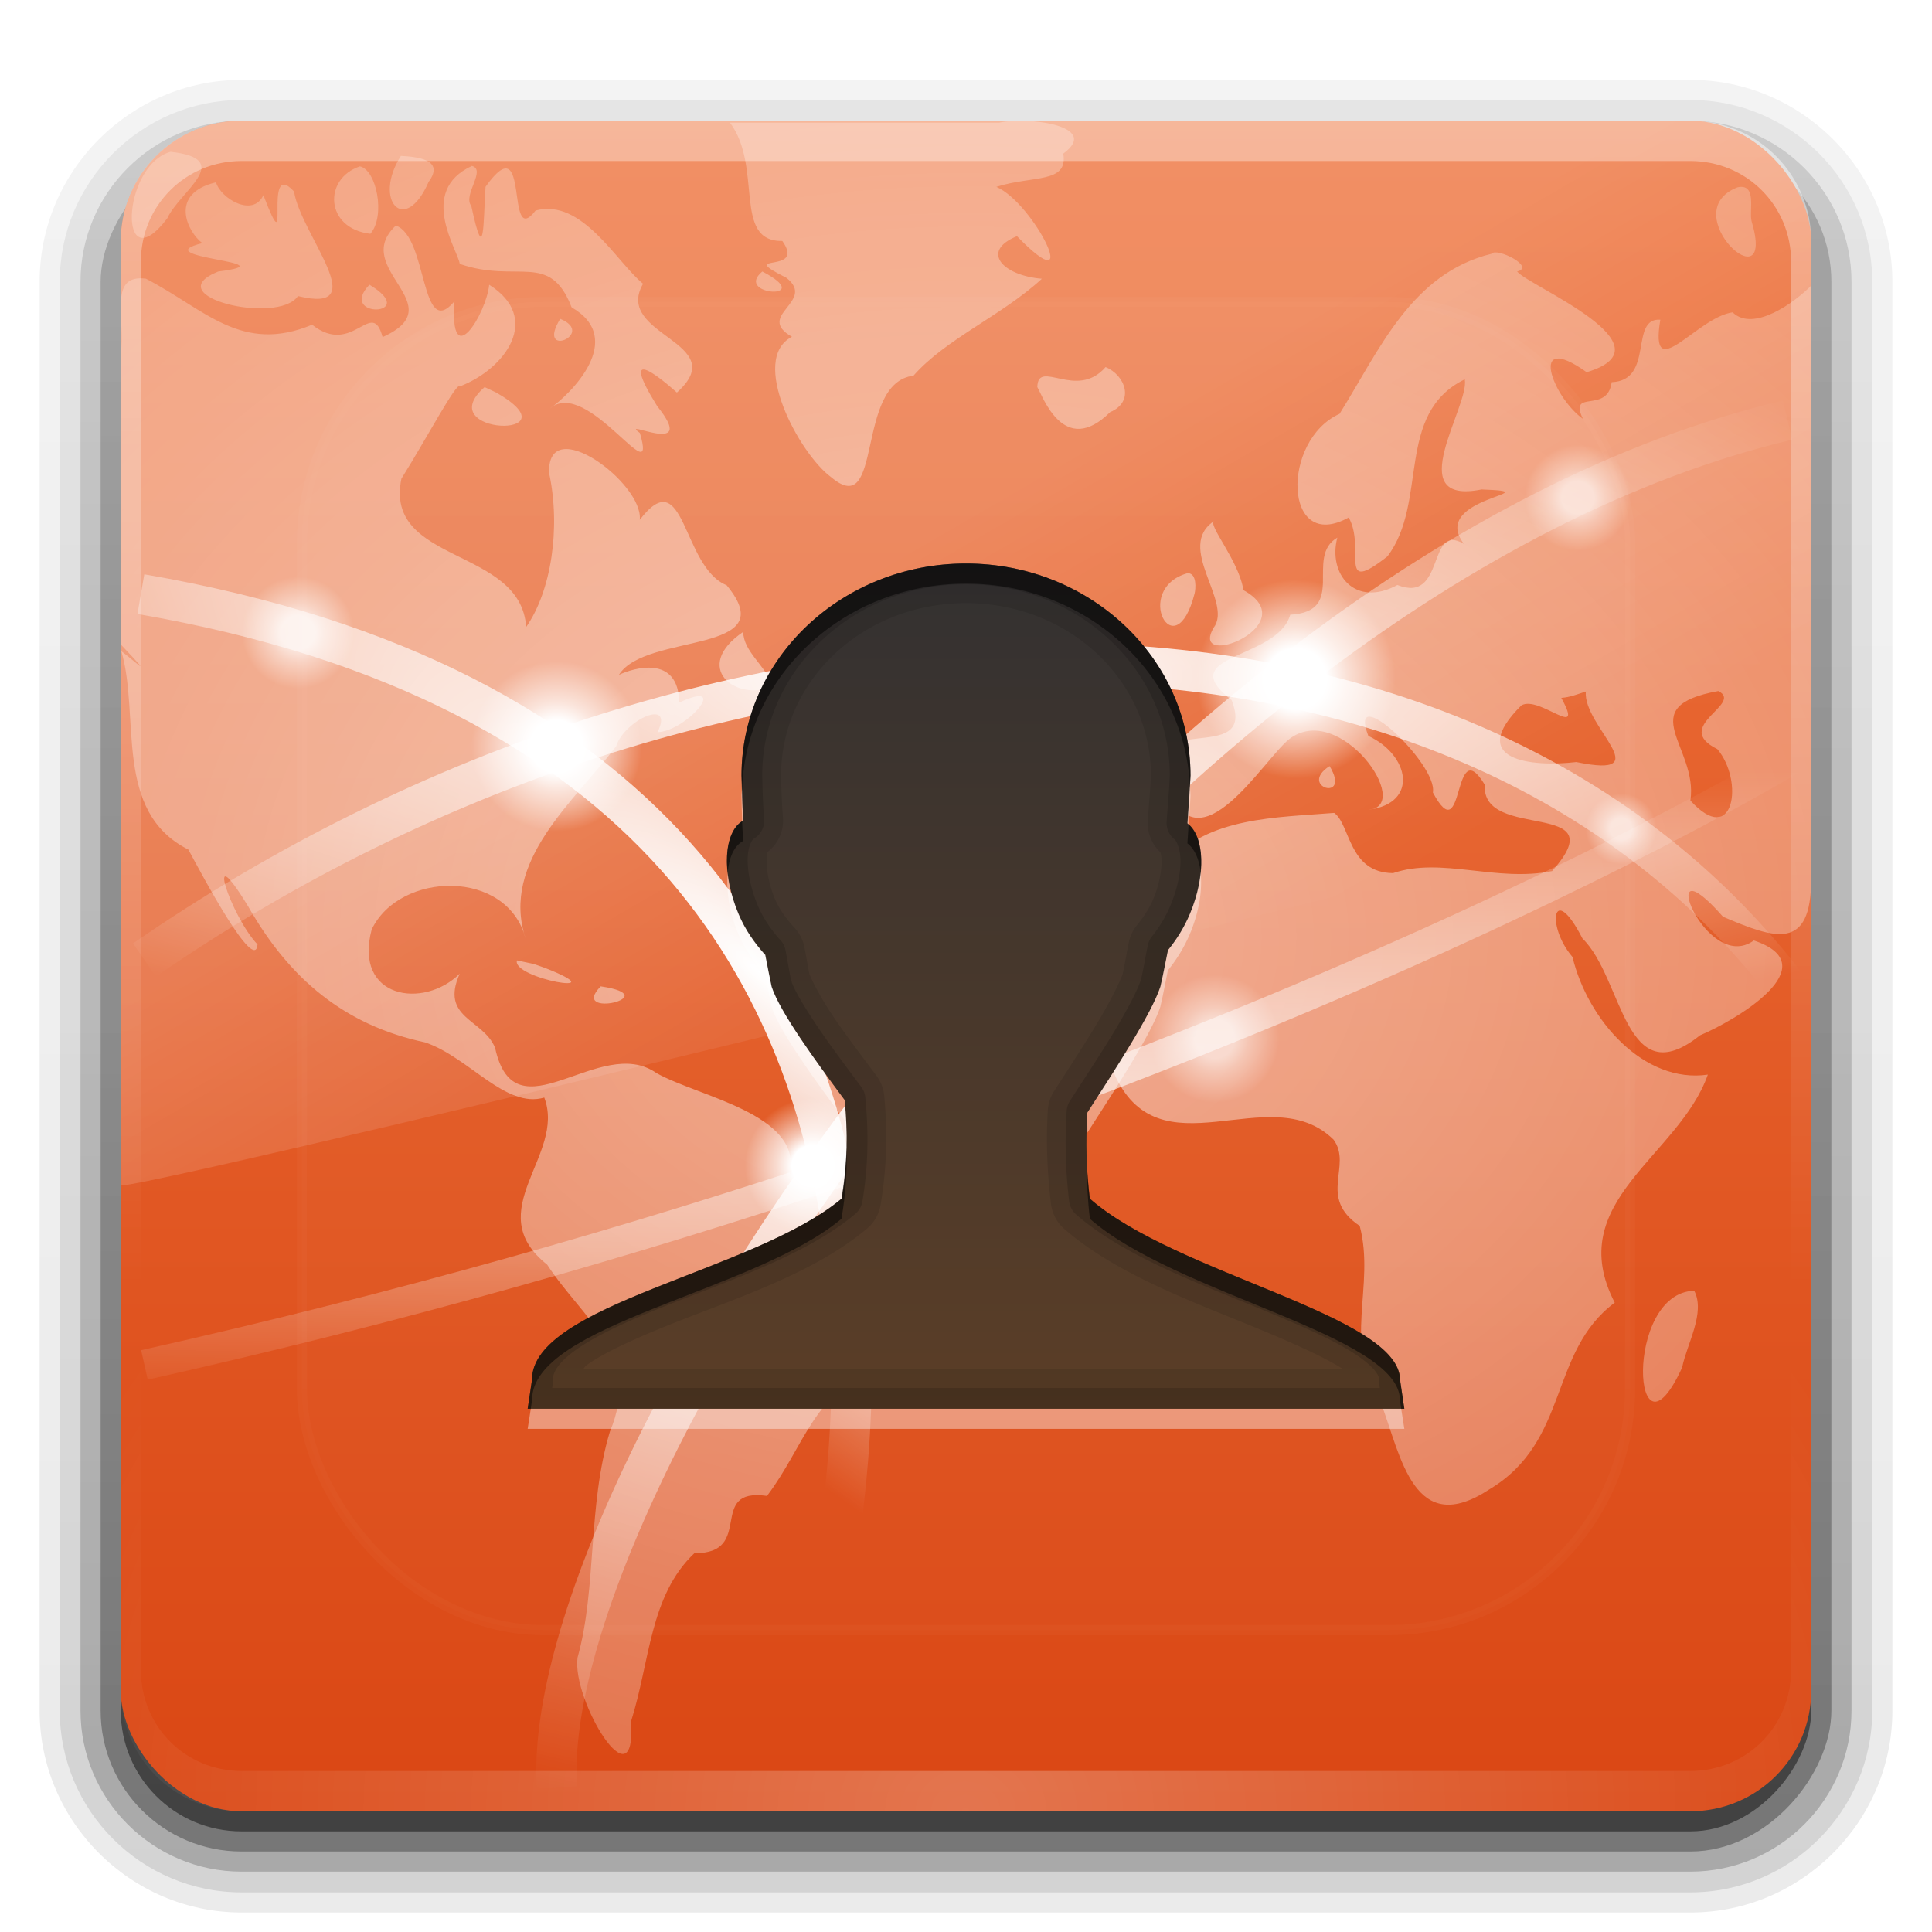 <?xml version="1.0" encoding="UTF-8" standalone="no"?>
<!-- Created with Inkscape (http://www.inkscape.org/) -->

<svg
   xmlns:dc="http://purl.org/dc/elements/1.1/"
   xmlns:cc="http://creativecommons.org/ns#"
   xmlns:rdf="http://www.w3.org/1999/02/22-rdf-syntax-ns#"
   xmlns:svg="http://www.w3.org/2000/svg"
   xmlns="http://www.w3.org/2000/svg"
   xmlns:xlink="http://www.w3.org/1999/xlink"
   xmlns:inkscape="http://www.inkscape.org/namespaces/inkscape"
   version="1.0"
   width="96"
   height="96"
   id="svg2408"
   style="display:inline">
  <defs
     id="defs2410">
    <linearGradient
       id="linearGradient3875">
      <stop
         id="stop3877"
         style="stop-color:#ffffff;stop-opacity:1"
         offset="0" />
      <stop
         id="stop3879"
         style="stop-color:#ffffff;stop-opacity:0.426"
         offset="1" />
    </linearGradient>
    <linearGradient
       x1="45.448"
       y1="92.54"
       x2="45.448"
       y2="7.017"
       id="ButtonShadow"
       gradientUnits="userSpaceOnUse"
       gradientTransform="scale(1.006,0.994)">
      <stop
         id="stop3750"
         style="stop-color:#000000;stop-opacity:1"
         offset="0" />
      <stop
         id="stop3752"
         style="stop-color:#000000;stop-opacity:0.588"
         offset="1" />
    </linearGradient>
    <filter
       color-interpolation-filters="sRGB"
       id="filter3174">
      <feGaussianBlur
         id="feGaussianBlur3176"
         stdDeviation="1.71" />
    </filter>
    <linearGradient
       id="linearGradient3737-6">
      <stop
         id="stop3739-73"
         style="stop-color:#ffffff;stop-opacity:1"
         offset="0" />
      <stop
         id="stop3741-6"
         style="stop-color:#ffffff;stop-opacity:0"
         offset="1" />
    </linearGradient>
    <clipPath
       id="clipPath3613">
      <rect
         width="84"
         height="84"
         rx="6"
         ry="6"
         x="6"
         y="6"
         id="rect3615"
         style="fill:#ffffff;fill-opacity:1;fill-rule:nonzero;stroke:none" />
    </clipPath>
    <linearGradient
       x1="48"
       y1="20.221"
       x2="48"
       y2="138.661"
       id="linearGradient2885"
       xlink:href="#linearGradient3737-6"
       gradientUnits="userSpaceOnUse" />
    <radialGradient
       cx="48"
       cy="41.752"
       r="42"
       fx="48"
       fy="41.752"
       id="radialGradient2977"
       xlink:href="#linearGradient3737-5"
       gradientUnits="userSpaceOnUse"
       gradientTransform="matrix(1.715,6.6254866e-8,-4.2857144e-8,1.109,-134.302,-5.082)" />
    <radialGradient
       cx="48"
       cy="90.172"
       r="42"
       fx="48"
       fy="90.172"
       id="radialGradient2855-1"
       xlink:href="#linearGradient3737-1-4"
       gradientUnits="userSpaceOnUse"
       gradientTransform="matrix(1.157,0,0,0.996,-7.551,0.197)" />
    <linearGradient
       id="linearGradient3737-1-4">
      <stop
         id="stop3739-7-1"
         style="stop-color:#ffffff;stop-opacity:1"
         offset="0" />
      <stop
         id="stop3741-2-0"
         style="stop-color:#ffffff;stop-opacity:0"
         offset="1" />
    </linearGradient>
    <linearGradient
       x1="36.357"
       y1="6"
       x2="36.357"
       y2="63.893"
       id="linearGradient3188-9"
       xlink:href="#linearGradient3737-5"
       gradientUnits="userSpaceOnUse" />
    <linearGradient
       id="linearGradient3737-5">
      <stop
         id="stop3739-6"
         style="stop-color:#ffffff;stop-opacity:1"
         offset="0" />
      <stop
         id="stop3741-7"
         style="stop-color:#ffffff;stop-opacity:0"
         offset="1" />
    </linearGradient>
    <filter
       x="-0.144"
       y="-0.144"
       width="1.288"
       height="1.288"
       color-interpolation-filters="sRGB"
       id="filter4123">
      <feGaussianBlur
         id="feGaussianBlur4125"
         stdDeviation="3.96" />
    </filter>
    <linearGradient
       x1="45.448"
       y1="92.54"
       x2="45.448"
       y2="7.017"
       id="ButtonShadow-0"
       gradientUnits="userSpaceOnUse"
       gradientTransform="matrix(1.006,0,0,0.994,100,0)">
      <stop
         id="stop3750-8"
         style="stop-color:#000000;stop-opacity:1"
         offset="0" />
      <stop
         id="stop3752-5"
         style="stop-color:#000000;stop-opacity:0.588"
         offset="1" />
    </linearGradient>
    <linearGradient
       x1="32.251"
       y1="6.132"
       x2="32.251"
       y2="90.239"
       id="linearGradient3780"
       xlink:href="#ButtonShadow-0"
       gradientUnits="userSpaceOnUse"
       gradientTransform="matrix(1.024,0,0,1.012,-1.143,-98.071)" />
    <linearGradient
       x1="32.251"
       y1="6.132"
       x2="32.251"
       y2="90.239"
       id="linearGradient3772"
       xlink:href="#ButtonShadow-0"
       gradientUnits="userSpaceOnUse"
       gradientTransform="matrix(1.024,0,0,1.012,-1.143,-98.071)" />
    <linearGradient
       x1="32.251"
       y1="6.132"
       x2="32.251"
       y2="90.239"
       id="linearGradient3725"
       xlink:href="#ButtonShadow-0"
       gradientUnits="userSpaceOnUse"
       gradientTransform="matrix(1.024,0,0,1.012,-1.143,-98.071)" />
    <linearGradient
       x1="32.251"
       y1="6.132"
       x2="32.251"
       y2="90.239"
       id="linearGradient3721"
       xlink:href="#ButtonShadow-0"
       gradientUnits="userSpaceOnUse"
       gradientTransform="translate(0,-97)" />
    <linearGradient
       x1="32.251"
       y1="6.132"
       x2="32.251"
       y2="90.239"
       id="linearGradient3071"
       xlink:href="#ButtonShadow-0"
       gradientUnits="userSpaceOnUse"
       gradientTransform="matrix(1.024,0,0,1.012,-1.143,-98.071)" />
    <radialGradient
       cx="63.98"
       cy="61.949"
       r="58.02"
       fx="63.98"
       fy="61.949"
       id="radialGradient5232-9"
       xlink:href="#linearGradient3875"
       gradientUnits="userSpaceOnUse"
       gradientTransform="matrix(1.09,0,0,0.84,-21.739,-5.488)" />
    <linearGradient
       x1="48"
       y1="90"
       x2="48"
       y2="5.988"
       id="linearGradient3345"
       xlink:href="#linearGradient3700"
       gradientUnits="userSpaceOnUse" />
    <linearGradient
       id="linearGradient3543">
      <stop
         id="stop3545"
         style="stop-color:#ffffff;stop-opacity:1"
         offset="0" />
      <stop
         id="stop3555"
         style="stop-color:#ffffff;stop-opacity:1"
         offset="0.306" />
      <stop
         id="stop3551"
         style="stop-color:#ffffff;stop-opacity:0.641"
         offset="0.519" />
      <stop
         id="stop3547"
         style="stop-color:#ffffff;stop-opacity:0"
         offset="1" />
    </linearGradient>
    <radialGradient
       cx="74.375"
       cy="67.125"
       r="3.125"
       fx="74.375"
       fy="67.125"
       id="radialGradient3443"
       xlink:href="#linearGradient3543"
       gradientUnits="userSpaceOnUse" />
    <radialGradient
       cx="74.375"
       cy="67.125"
       r="3.125"
       fx="74.375"
       fy="67.125"
       id="radialGradient3445"
       xlink:href="#linearGradient3543"
       gradientUnits="userSpaceOnUse" />
    <radialGradient
       cx="74.375"
       cy="67.125"
       r="3.125"
       fx="74.375"
       fy="67.125"
       id="radialGradient3447"
       xlink:href="#linearGradient3543"
       gradientUnits="userSpaceOnUse" />
    <radialGradient
       cx="74.375"
       cy="67.125"
       r="3.125"
       fx="74.375"
       fy="67.125"
       id="radialGradient3449"
       xlink:href="#linearGradient3543"
       gradientUnits="userSpaceOnUse" />
    <radialGradient
       cx="74.375"
       cy="67.125"
       r="3.125"
       fx="74.375"
       fy="67.125"
       id="radialGradient3451"
       xlink:href="#linearGradient3543"
       gradientUnits="userSpaceOnUse" />
    <linearGradient
       id="linearGradient5226-0">
      <stop
         id="stop5228-7"
         style="stop-color:#ffffff;stop-opacity:1"
         offset="0" />
      <stop
         id="stop5230-6"
         style="stop-color:#ffffff;stop-opacity:0"
         offset="1" />
    </linearGradient>
    <radialGradient
       cx="74.375"
       cy="67.125"
       r="3.125"
       fx="74.375"
       fy="67.125"
       id="radialGradient3216"
       xlink:href="#linearGradient3543"
       gradientUnits="userSpaceOnUse" />
    <radialGradient
       cx="49.234"
       cy="70.608"
       r="25.484"
       fx="49.234"
       fy="70.608"
       id="radialGradient4246"
       xlink:href="#linearGradient5226-0"
       gradientUnits="userSpaceOnUse"
       gradientTransform="matrix(0.468,-0.529,1.795,1.582,-112.038,-37.345)" />
    <radialGradient
       cx="63.875"
       cy="2.217"
       r="58.375"
       fx="63.875"
       fy="2.217"
       id="radialGradient4248"
       xlink:href="#linearGradient5226-0"
       gradientUnits="userSpaceOnUse"
       gradientTransform="matrix(1.095,0,0,0.331,-21.845,32.793)" />
    <radialGradient
       cx="69.75"
       cy="75.974"
       r="58.5"
       fx="69.75"
       fy="75.974"
       id="radialGradient4250"
       xlink:href="#linearGradient5226-0"
       gradientUnits="userSpaceOnUse"
       gradientTransform="matrix(2.259,-0.068,0.008,0.264,-105.957,38.862)" />
    <radialGradient
       cx="64.23"
       cy="68.449"
       r="43.77"
       fx="64.23"
       fy="68.449"
       id="radialGradient4252"
       xlink:href="#linearGradient5226-0"
       gradientUnits="userSpaceOnUse"
       gradientTransform="matrix(1.454,0,0,0.926,-45.08,-12.601)" />
    <radialGradient
       cx="74.375"
       cy="67.125"
       r="3.125"
       fx="74.375"
       fy="67.125"
       id="radialGradient3354"
       xlink:href="#linearGradient3543"
       gradientUnits="userSpaceOnUse" />
    <linearGradient
       x1="11.999"
       y1="0.922"
       x2="11.999"
       y2="19.387"
       id="linearGradient4121-9"
       gradientUnits="userSpaceOnUse"
       gradientTransform="scale(0.922,1.085)">
      <stop
         id="stop4123-7"
         style="stop-color:#333131;stop-opacity:1"
         offset="0" />
      <stop
         id="stop4125-7"
         style="stop-color:#6a4323;stop-opacity:1"
         offset="1" />
    </linearGradient>
    <linearGradient
       x1="56"
       y1="16"
       x2="56"
       y2="80"
       id="linearGradient3175"
       xlink:href="#linearGradient4121-9"
       gradientUnits="userSpaceOnUse"
       gradientTransform="matrix(0.883,0,0,0.9,5.625,13.563)" />
    <linearGradient
       id="linearGradient8265-821-176-38-919-66-249-7-7-6-5-0">
      <stop
         id="stop2687-1-9-3-0-3"
         style="stop-color:#ffffff;stop-opacity:1"
         offset="0" />
      <stop
         id="stop2689-5-4-9-8-5"
         style="stop-color:#ffffff;stop-opacity:0"
         offset="1" />
    </linearGradient>
    <linearGradient
       x1="16.626"
       y1="15.298"
       x2="20.055"
       y2="24.628"
       id="linearGradient3079"
       xlink:href="#linearGradient8265-821-176-38-919-66-249-7-7-6-5-0"
       gradientUnits="userSpaceOnUse"
       gradientTransform="matrix(1.824,0,0,2.876,4.147,-10.571)" />
    <linearGradient
       id="linearGradient3700">
      <stop
         id="stop3702"
         style="stop-color:#da4714;stop-opacity:1"
         offset="0" />
      <stop
         id="stop3704"
         style="stop-color:#ee743e;stop-opacity:1"
         offset="1" />
    </linearGradient>
  </defs>
  <g
     id="layer2"
     style="display:none">
    <rect
       width="86"
       height="85"
       rx="6"
       ry="6"
       x="5"
       y="7"
       id="rect3745"
       style="opacity:0.9;fill:url(#ButtonShadow);fill-opacity:1;fill-rule:nonzero;stroke:none;filter:url(#filter3174)" />
  </g>
  <g
     id="layer5"
     style="display:inline">
    <path
       d="m 12,-95.031 c -5.511,0 -10.031,4.52 -10.031,10.031 l 0,71 c 0,5.511 4.52,10.031 10.031,10.031 l 72,0 c 5.511,0 10.031,-4.52 10.031,-10.031 l 0,-71 c 0,-5.511 -4.52,-10.031 -10.031,-10.031 l -72,0 z"
       transform="scale(1,-1)"
       id="path3786"
       style="opacity:0.08;fill:url(#linearGradient3071);fill-opacity:1;fill-rule:nonzero;stroke:none;display:inline" />
    <path
       d="m 12,-94.031 c -4.972,0 -9.031,4.06 -9.031,9.031 l 0,71 c 0,4.972 4.06,9.031 9.031,9.031 l 72,0 c 4.972,0 9.031,-4.06 9.031,-9.031 l 0,-71 c 0,-4.972 -4.06,-9.031 -9.031,-9.031 l -72,0 z"
       transform="scale(1,-1)"
       id="path3778"
       style="opacity:0.1;fill:url(#linearGradient3780);fill-opacity:1;fill-rule:nonzero;stroke:none;display:inline" />
    <path
       d="m 12,-93 c -4.409,0 -8,3.591 -8,8 l 0,71 c 0,4.409 3.591,8 8,8 l 72,0 c 4.409,0 8,-3.591 8,-8 l 0,-71 c 0,-4.409 -3.591,-8 -8,-8 l -72,0 z"
       transform="scale(1,-1)"
       id="path3770"
       style="opacity:0.2;fill:url(#linearGradient3772);fill-opacity:1;fill-rule:nonzero;stroke:none;display:inline" />
    <rect
       width="86"
       height="85"
       rx="7"
       ry="7"
       x="5"
       y="-92"
       transform="scale(1,-1)"
       id="rect3723"
       style="opacity:0.3;fill:url(#linearGradient3725);fill-opacity:1;fill-rule:nonzero;stroke:none;display:inline" />
    <rect
       width="84"
       height="84"
       rx="6"
       ry="6"
       x="6"
       y="-91"
       transform="scale(1,-1)"
       id="rect3716"
       style="opacity:0.45;fill:url(#linearGradient3721);fill-opacity:1;fill-rule:nonzero;stroke:none;display:inline" />
  </g>
  <g
     id="layer1"
     style="display:inline">
    <rect
       width="84"
       height="84"
       rx="6"
       ry="6"
       x="6"
       y="6"
       id="rect2419-8"
       style="fill:url(#linearGradient3345);fill-opacity:1;fill-rule:nonzero;stroke:none;display:inline" />
    <path
       d="m -63.726,6.082 c 1.65,2.217 0.113,5.918 2.601,5.882 1.212,1.714 -2.415,0.511 0.204,1.832 1.506,1.187 -1.593,1.865 0.272,2.929 -2.15,1.11 0.348,5.804 1.945,6.979 2.628,2.213 1.162,-4.686 4.095,-5.045 1.593,-1.82 4.392,-2.988 6.379,-4.818 -1.942,-0.158 -3.076,-1.367 -1.237,-2.116 3.385,3.47 0.849,-1.644 -1.025,-2.453 1.813,-0.577 3.577,-0.154 3.325,-1.651 1.916,-1.403 -1.842,-1.855 -3.184,-1.538 -4.458,0 -8.917,0 -13.375,0 z m -27.802,1.448 c -2.45,0.698 -2.621,6.555 -0.158,3.303 0.604,-1.335 3.397,-2.945 0.158,-3.303 z m 11.446,0.204 c -1.412,2.215 0.205,3.991 1.38,1.289 0.832,-1.128 -0.618,-1.248 -1.38,-1.289 z m 3.529,0.498 c -2.729,1.265 -0.673,4.216 -0.605,4.872 2.875,0.995 4.473,-0.65 5.561,2.161 2.735,1.577 -0.054,4.317 -1.081,5.031 1.849,-1.611 5.404,4.38 4.472,1.215 -1.112,-0.812 2.985,1.305 0.86,-1.335 -1.956,-3.153 0.155,-1.411 0.98,-0.676 2.805,-2.516 -3.174,-2.82 -1.681,-5.41 -1.308,-1.06 -3.023,-4.269 -5.339,-3.642 -1.55,2.006 -0.214,-4.37 -2.489,-1.18 -0.118,1.783 -0.043,4.046 -0.706,0.957 -0.444,-0.541 0.764,-1.798 0.027,-1.994 z m -5.565,0.023 c -1.832,0.611 -1.733,3.087 0.519,3.352 0.771,-0.88 0.306,-3.185 -0.519,-3.352 z m -7.148,0.792 c -2.379,0.564 -1.408,2.483 -0.68,3.023 -2.945,0.738 4.496,0.943 0.793,1.41 -3.081,1.231 2.967,2.681 3.959,1.222 3.804,0.931 0.137,-3.047 -0.197,-5.203 -1.613,-1.731 -0.064,3.992 -1.522,0.184 -0.509,1.131 -2.127,0.167 -2.353,-0.637 z m 75.601,0.249 c -3.192,1.25 1.984,5.966 0.698,1.675 -0.128,-0.518 0.288,-1.887 -0.698,-1.675 z m -66.666,1.9 c -2.294,2.157 2.916,3.94 -0.659,5.547 -0.536,-2.003 -1.458,1.002 -3.503,-0.615 -3.516,1.464 -5.314,-0.763 -8.258,-2.29 -1.768,-0.22 -1.104,1.681 -1.221,3.46 0,4.918 0,9.837 0,14.755 1.733,1.824 0.676,0.805 0,0.302 0.951,3.242 -0.42,7.98 3.331,9.866 0.638,1.183 3.313,6.223 3.436,4.715 -1.341,-1.405 -2.717,-5.617 -0.448,-1.863 2.033,3.569 4.775,5.884 8.78,6.733 2.19,0.745 3.991,3.307 5.917,2.743 1.089,2.872 -3.227,5.63 0.145,8.309 1.761,2.712 4.716,4.49 3.116,8.298 -1.119,3.718 -0.64,7.77 -1.608,11.234 -0.3,2.109 2.938,7.461 2.657,3.175 0.946,-2.978 0.921,-6.256 3.148,-8.365 3.047,0.024 0.582,-3.278 3.607,-2.846 1.846,-2.42 2.38,-5.307 5.495,-6.268 0.372,-2.938 5.179,-7.437 0.213,-8.58 -1.35,-0.665 -4.824,-0.905 -4.559,-1.233 0.538,-2.915 -4.493,-3.745 -6.634,-4.937 -2.811,-1.996 -7.034,3.316 -8.025,-1.261 -0.591,-1.44 -2.751,-1.463 -1.758,-3.685 -1.789,1.78 -5.289,1.239 -4.373,-2.199 1.392,-2.896 6.736,-3.033 7.646,0.45 -1.264,-3.841 2.444,-6.831 4.503,-9.564 0.419,-1.306 2.91,-2.428 2.053,-0.692 1.46,-0.053 3.673,-2.689 1.079,-1.472 -0.037,-2.404 -2.273,-1.72 -2.998,-1.379 1.344,-2.134 8.245,-0.967 5.355,-4.455 -2.239,-0.908 -2.053,-6.204 -4.318,-3.254 0.191,-1.818 -4.61,-5.377 -4.505,-2.328 0.586,2.728 0.107,5.871 -1.14,7.659 -0.26,-3.998 -7.076,-3.114 -6.199,-7.374 1.269,-2.03 2.753,-4.838 2.894,-4.585 2.275,-0.869 4.105,-3.397 1.468,-5.058 -0.141,1.448 -1.983,4.436 -1.724,0.822 -1.706,2.023 -1.316,-3.219 -2.914,-3.763 z m 54.45,1.403 c -3.996,0.978 -5.58,4.796 -7.557,7.958 -2.914,1.314 -2.803,6.958 0.452,5.156 0.871,1.522 -0.61,3.922 1.928,1.931 2.047,-2.71 0.358,-7.093 3.841,-8.802 0.254,1.329 -3.213,6.29 0.837,5.474 3.662,0.138 -2.662,0.365 -0.881,2.705 -1.85,-1.098 -0.889,2.999 -3.304,2.046 -2.092,1.139 -3.464,-0.529 -2.985,-2.355 -1.646,0.961 0.518,3.67 -2.34,3.833 -0.64,2.274 -5.903,1.931 -2.91,4.246 1.329,3.445 -4.952,0.216 -3.169,4.351 1.525,4.088 4.722,-1.355 6.019,-2.406 2.502,-1.942 6.211,3.311 3.959,3.506 2.525,-0.339 2.006,-2.741 -0.017,-3.671 -1.093,-2.835 3.459,1.39 3.207,2.812 1.606,3.008 0.945,-3.08 2.579,-0.385 -0.191,2.843 6.574,0.669 3.344,4.292 -2.777,0.56 -5.51,-0.716 -7.901,0.101 -2.225,-0.02 -2.113,-2.398 -2.924,-2.994 -2.83,0.23 -6.328,0.204 -8.223,2.491 -2.049,2.812 -5.004,6.744 -2.771,10.335 2.235,5.321 7.777,0.276 10.963,3.419 0.947,1.31 -0.821,2.868 1.297,4.287 0.797,3.024 -0.904,5.894 1.052,8.785 1.012,2.718 1.64,6.787 5.406,4.303 3.986,-2.399 2.924,-6.823 6.213,-9.273 -2.602,-5.038 3.184,-7.247 4.627,-11.337 -3.154,0.462 -5.964,-2.684 -6.726,-5.85 -1.325,-1.538 -0.984,-3.806 0.496,-0.916 2.034,1.972 2.078,7.823 5.841,4.813 1.72,-0.72 6.419,-3.466 2.675,-4.715 -2.413,1.748 -5.075,-5.224 -1.532,-1.18 2.576,1.093 4.38,1.745 4.38,-1.88 0,-9.766 0,-19.665 0,-29.497 -0.802,0.82 -2.864,2.335 -3.904,1.329 -1.79,0.249 -4.154,3.734 -3.591,0.366 -1.556,-0.103 -0.279,3.021 -2.417,3.108 -0.215,1.606 -2.16,0.297 -1.429,1.822 -1.501,-1.065 -2.771,-4.427 0.186,-2.317 4.391,-1.318 -2.896,-4.29 -3.458,-5.009 0.945,-0.227 -1.029,-1.212 -1.267,-0.882 z m -36.24,0.882 c -1.462,1.218 2.779,1.448 0,0 z m -19.522,0.656 c -1.635,1.711 2.603,1.572 0,0 z m 9.478,1.697 c -1.238,2.029 1.829,0.749 0,0 z m 27.101,2.398 c -1.449,1.669 -3.362,-0.439 -3.393,0.995 0.263,0.433 1.315,3.527 3.619,1.244 1.237,-0.522 0.75,-1.837 -0.226,-2.24 z m -30.856,0.995 c -2.749,2.401 4.668,2.623 0.582,0.275 l -0.582,-0.275 z m 36.262,6.651 c -1.979,1.291 0.949,4.033 -0.043,5.321 -1.24,2.161 4.608,-0.152 1.485,-1.877 -0.223,-1.482 -1.83,-3.289 -1.442,-3.444 z m -1.335,2.601 c -2.757,0.78 -0.626,4.806 0.351,1.014 0.055,-0.22 0.129,-1.021 -0.351,-1.014 z m -22.079,2.918 c -2.565,1.75 -0.398,3.496 1.482,2.709 -0.386,-1.056 -1.464,-1.721 -1.482,-2.709 z m 48.455,2.941 c 1.28,0.646 -2.346,1.75 -0.05,2.887 1.336,1.572 0.832,4.945 -1.339,2.558 0.403,-2.666 -2.944,-4.657 1.389,-5.445 z m -6.583,0.023 c -0.174,1.713 3.694,4.375 -0.475,3.506 -2.205,0.259 -5.507,-0.067 -2.729,-2.816 0.878,-0.527 3.182,1.818 1.983,-0.374 0.425,-0.027 0.821,-0.188 1.222,-0.317 z m -12.736,3.71 c -1.608,1.036 1.112,1.831 0,0 z M -74.313,47.728 c -0.271,0.905 5.086,1.822 1.389,0.372 l -0.551,-0.194 -0.838,-0.178 z m 4.162,1.289 c -1.625,1.65 3.348,0.493 0,0 z m 54.337,15.134 c -3.531,0.091 -3.061,9.202 -0.6,3.811 0.233,-1.17 1.169,-2.714 0.6,-3.811 z"
       inkscape:connector-curvature="0"
       id="path3522"
       style="opacity:0.2;fill:url(#radialGradient2977);fill-opacity:1;stroke:none;display:inline" />
    <path
       d="m 12,6 c -3.324,0 -6,2.676 -6,6 l 0,2 0,68 0,2 c 0,0.335 0.041,0.651 0.094,0.969 0.049,0.296 0.097,0.597 0.188,0.875 0.01,0.03 0.021,0.064 0.031,0.094 0.099,0.288 0.235,0.547 0.375,0.812 0.145,0.274 0.316,0.536 0.5,0.781 0.184,0.246 0.374,0.473 0.594,0.688 0.44,0.428 0.943,0.815 1.5,1.094 0.279,0.14 0.573,0.247 0.875,0.344 -0.256,-0.1 -0.487,-0.236 -0.719,-0.375 -0.007,-0.004 -0.024,0.004 -0.031,0 -0.032,-0.019 -0.062,-0.043 -0.094,-0.062 -0.12,-0.077 -0.231,-0.164 -0.344,-0.25 -0.106,-0.081 -0.213,-0.161 -0.312,-0.25 C 8.478,88.557 8.309,88.373 8.156,88.188 8.049,88.057 7.938,87.922 7.844,87.781 7.819,87.743 7.805,87.695 7.781,87.656 7.716,87.553 7.651,87.452 7.594,87.344 7.493,87.149 7.388,86.928 7.312,86.719 7.305,86.697 7.289,86.678 7.281,86.656 7.249,86.564 7.245,86.469 7.219,86.375 7.188,86.268 7.148,86.172 7.125,86.062 7.052,85.721 7,85.364 7,85 L 7,83 7,15 7,13 C 7,10.218 9.218,8 12,8 l 2,0 68,0 2,0 c 2.782,0 5,2.218 5,5 l 0,2 0,68 0,2 c 0,0.364 -0.052,0.721 -0.125,1.062 -0.044,0.207 -0.088,0.398 -0.156,0.594 -0.008,0.022 -0.023,0.041 -0.031,0.062 -0.063,0.174 -0.138,0.367 -0.219,0.531 -0.042,0.083 -0.079,0.17 -0.125,0.25 -0.055,0.097 -0.127,0.188 -0.188,0.281 -0.094,0.141 -0.205,0.276 -0.312,0.406 -0.143,0.174 -0.303,0.347 -0.469,0.5 -0.011,0.01 -0.02,0.021 -0.031,0.031 -0.138,0.126 -0.285,0.234 -0.438,0.344 -0.103,0.073 -0.204,0.153 -0.312,0.219 -0.007,0.004 -0.024,-0.004 -0.031,0 -0.232,0.139 -0.463,0.275 -0.719,0.375 0.302,-0.097 0.596,-0.204 0.875,-0.344 0.557,-0.279 1.06,-0.666 1.5,-1.094 0.22,-0.214 0.409,-0.442 0.594,-0.688 0.184,-0.246 0.355,-0.508 0.5,-0.781 0.14,-0.265 0.276,-0.525 0.375,-0.812 0.01,-0.031 0.021,-0.063 0.031,-0.094 0.09,-0.278 0.139,-0.579 0.188,-0.875 C 89.959,84.651 90,84.335 90,84 l 0,-2 0,-68 0,-2 C 90,8.676 87.324,6 84,6 l -72,0 z"
       inkscape:connector-curvature="0"
       id="rect3728"
       style="opacity:0.35;fill:url(#linearGradient3188-9);fill-opacity:1;fill-rule:nonzero;stroke:none" />
    <path
       d="M 12,90 C 8.676,90 6,87.324 6,84 L 6,82 6,14 6,12 c 0,-0.335 0.041,-0.651 0.094,-0.969 0.049,-0.296 0.097,-0.597 0.188,-0.875 0.01,-0.03 0.021,-0.064 0.031,-0.094 C 6.411,9.775 6.547,9.515 6.688,9.25 6.832,8.977 7.003,8.714 7.188,8.469 7.372,8.223 7.561,7.995 7.781,7.781 8.221,7.353 8.724,6.967 9.281,6.688 9.56,6.548 9.855,6.441 10.156,6.344 9.9,6.444 9.67,6.58 9.438,6.719 9.43,6.723 9.414,6.715 9.406,6.719 9.374,6.738 9.344,6.761 9.312,6.781 9.192,6.858 9.081,6.945 8.969,7.031 8.863,7.112 8.755,7.192 8.656,7.281 8.478,7.443 8.309,7.627 8.156,7.813 8.049,7.943 7.938,8.078 7.844,8.219 7.819,8.257 7.805,8.305 7.781,8.344 7.716,8.447 7.651,8.548 7.594,8.656 7.493,8.851 7.388,9.072 7.312,9.281 7.305,9.303 7.289,9.322 7.281,9.344 7.249,9.436 7.245,9.531 7.219,9.625 7.188,9.732 7.148,9.828 7.125,9.938 7.052,10.279 7,10.636 7,11 l 0,2 0,68 0,2 c 0,2.782 2.218,5 5,5 l 2,0 68,0 2,0 c 2.782,0 5,-2.218 5,-5 l 0,-2 0,-68 0,-2 C 89,10.636 88.948,10.279 88.875,9.938 88.831,9.731 88.787,9.54 88.719,9.344 88.711,9.322 88.695,9.303 88.688,9.281 88.625,9.108 88.549,8.914 88.469,8.75 88.427,8.667 88.39,8.58 88.344,8.5 88.289,8.403 88.217,8.312 88.156,8.219 88.062,8.078 87.951,7.943 87.844,7.812 87.701,7.638 87.541,7.465 87.375,7.312 87.364,7.302 87.355,7.291 87.344,7.281 87.205,7.156 87.059,7.047 86.906,6.938 86.804,6.864 86.702,6.784 86.594,6.719 c -0.007,-0.004 -0.024,0.004 -0.031,0 -0.232,-0.139 -0.463,-0.275 -0.719,-0.375 0.302,0.097 0.596,0.204 0.875,0.344 0.557,0.279 1.06,0.666 1.5,1.094 0.22,0.214 0.409,0.442 0.594,0.688 0.184,0.246 0.355,0.508 0.5,0.781 0.14,0.265 0.276,0.525 0.375,0.812 0.01,0.031 0.021,0.063 0.031,0.094 0.09,0.278 0.139,0.579 0.188,0.875 C 89.959,11.349 90,11.665 90,12 l 0,2 0,68 0,2 c 0,3.324 -2.676,6 -6,6 l -72,0 z"
       inkscape:connector-curvature="0"
       id="path3615"
       style="opacity:0.25;fill:url(#radialGradient2855-1);fill-opacity:1;fill-rule:nonzero;stroke:none" />
    <path
       d="m 36.274,6.096 c 1.65,2.216 0.113,5.915 2.601,5.879 1.212,1.713 -2.415,0.511 0.204,1.831 1.506,1.186 -1.593,1.864 0.272,2.928 -2.15,1.109 0.348,5.801 1.945,6.975 2.628,2.212 1.162,-4.683 4.095,-5.042 1.593,-1.819 4.392,-2.986 6.379,-4.816 -1.942,-0.158 -3.076,-1.366 -1.237,-2.115 3.385,3.469 0.849,-1.643 -1.025,-2.452 1.813,-0.577 3.577,-0.154 3.325,-1.651 1.916,-1.402 -1.842,-1.854 -3.184,-1.537 -4.458,0 -8.917,0 -13.375,0 z M 8.472,7.543 C 6.022,8.241 5.851,14.095 8.314,10.845 8.918,9.51 11.711,7.901 8.472,7.543 z M 19.919,7.747 c -1.412,2.214 0.205,3.99 1.38,1.289 0.832,-1.128 -0.618,-1.247 -1.38,-1.289 z m 3.529,0.497 c -2.729,1.265 -0.673,4.213 -0.605,4.869 2.875,0.994 4.473,-0.65 5.561,2.16 2.735,1.576 -0.054,4.315 -1.081,5.028 1.849,-1.61 5.404,4.378 4.472,1.214 -1.112,-0.812 2.985,1.304 0.86,-1.334 -1.956,-3.151 0.155,-1.411 0.98,-0.675 2.805,-2.515 -3.174,-2.819 -1.681,-5.407 C 30.645,13.041 28.93,9.833 26.614,10.46 25.064,12.465 26.4,6.092 24.126,9.281 c -0.118,1.783 -0.043,4.044 -0.706,0.956 -0.444,-0.541 0.764,-1.797 0.027,-1.993 z m -5.565,0.023 C 16.051,8.878 16.149,11.352 18.402,11.617 19.173,10.738 18.708,8.433 17.883,8.267 z M 10.734,9.058 c -2.379,0.564 -1.408,2.482 -0.68,3.022 -2.945,0.738 4.496,0.943 0.793,1.41 -3.081,1.23 2.967,2.68 3.959,1.221 3.804,0.93 0.137,-3.045 -0.197,-5.2 -1.613,-1.731 -0.064,3.99 -1.522,0.184 -0.509,1.13 -2.127,0.167 -2.353,-0.637 z M 86.335,9.307 c -3.192,1.249 1.984,5.963 0.698,1.675 -0.128,-0.518 0.288,-1.886 -0.698,-1.675 z M 19.67,11.206 c -2.294,2.156 2.916,3.938 -0.659,5.544 -0.536,-2.002 -1.458,1.002 -3.503,-0.615 -3.516,1.464 -5.314,-0.762 -8.258,-2.288 -1.768,-0.22 -1.104,1.68 -1.221,3.458 0,4.916 0,9.832 0,14.748 1.733,1.824 0.676,0.805 0,0.302 0.951,3.24 -0.42,7.976 3.331,9.861 0.638,1.182 3.313,6.22 3.436,4.713 -1.341,-1.404 -2.717,-5.615 -0.448,-1.862 2.033,3.567 4.775,5.881 8.78,6.729 2.19,0.745 3.991,3.305 5.917,2.742 1.089,2.871 -3.227,5.627 0.145,8.304 1.761,2.71 4.716,4.488 3.116,8.293 -1.119,3.716 -0.64,7.766 -1.608,11.229 -0.3,2.108 2.938,7.457 2.657,3.174 0.946,-2.977 0.921,-6.253 3.148,-8.361 3.047,0.024 0.582,-3.276 3.607,-2.845 1.846,-2.419 2.38,-5.304 5.495,-6.265 0.372,-2.936 5.179,-7.433 0.213,-8.576 -1.35,-0.665 -4.824,-0.904 -4.559,-1.232 0.538,-2.913 -4.493,-3.743 -6.634,-4.935 -2.811,-1.995 -7.034,3.314 -8.025,-1.26 -0.591,-1.439 -2.751,-1.463 -1.758,-3.683 -1.789,1.779 -5.289,1.239 -4.373,-2.198 1.392,-2.894 6.736,-3.031 7.646,0.45 -1.264,-3.839 2.444,-6.828 4.503,-9.559 0.419,-1.306 2.91,-2.427 2.053,-0.692 1.46,-0.053 3.673,-2.687 1.079,-1.471 -0.037,-2.403 -2.273,-1.719 -2.998,-1.378 1.344,-2.133 8.245,-0.967 5.355,-4.452 -2.239,-0.907 -2.053,-6.201 -4.318,-3.252 0.191,-1.817 -4.61,-5.374 -4.505,-2.327 0.586,2.727 0.107,5.868 -1.14,7.655 -0.26,-3.996 -7.076,-3.113 -6.199,-7.37 1.269,-2.029 2.753,-4.836 2.894,-4.583 2.275,-0.869 4.105,-3.395 1.468,-5.056 -0.141,1.447 -1.983,4.434 -1.724,0.822 -1.706,2.022 -1.316,-3.218 -2.914,-3.761 z m 54.45,1.402 c -3.996,0.977 -5.58,4.793 -7.557,7.954 -2.914,1.314 -2.803,6.955 0.452,5.153 0.871,1.522 -0.61,3.92 1.928,1.93 2.047,-2.709 0.358,-7.089 3.841,-8.797 0.254,1.328 -3.213,6.287 0.837,5.472 3.662,0.138 -2.662,0.365 -0.881,2.703 -1.85,-1.098 -0.889,2.998 -3.304,2.045 -2.092,1.138 -3.464,-0.528 -2.985,-2.354 -1.646,0.96 0.518,3.669 -2.34,3.831 -0.64,2.273 -5.903,1.93 -2.91,4.244 1.329,3.444 -4.952,0.216 -3.169,4.348 1.525,4.086 4.722,-1.354 6.019,-2.405 2.502,-1.941 6.211,3.309 3.959,3.505 2.525,-0.339 2.006,-2.74 -0.017,-3.669 -1.093,-2.834 3.459,1.39 3.207,2.81 1.606,3.007 0.945,-3.079 2.579,-0.384 -0.191,2.842 6.574,0.668 3.344,4.29 -2.777,0.559 -5.51,-0.716 -7.901,0.101 -2.225,-0.02 -2.113,-2.397 -2.924,-2.992 -2.83,0.23 -6.328,0.204 -8.223,2.49 -2.049,2.811 -5.004,6.74 -2.771,10.33 2.235,5.319 7.777,0.276 10.963,3.417 0.947,1.31 -0.821,2.867 1.297,4.285 0.797,3.022 -0.904,5.891 1.052,8.78 1.012,2.717 1.64,6.783 5.406,4.301 3.986,-2.398 2.924,-6.819 6.213,-9.268 -2.602,-5.036 3.184,-7.244 4.627,-11.331 -3.154,0.462 -5.964,-2.682 -6.726,-5.847 -1.325,-1.537 -0.984,-3.804 0.496,-0.916 2.034,1.971 2.078,7.819 5.841,4.811 1.72,-0.719 6.419,-3.464 2.675,-4.713 -2.413,1.748 -5.075,-5.222 -1.532,-1.179 2.576,1.093 4.38,1.744 4.38,-1.879 0,-9.761 0,-19.655 0,-29.482 -0.802,0.82 -2.864,2.334 -3.904,1.328 -1.79,0.249 -4.154,3.732 -3.591,0.365 -1.556,-0.103 -0.279,3.019 -2.417,3.106 -0.215,1.605 -2.16,0.297 -1.429,1.821 -1.501,-1.064 -2.771,-4.425 0.186,-2.316 4.391,-1.317 -2.896,-4.288 -3.458,-5.006 0.945,-0.227 -1.029,-1.212 -1.267,-0.882 z m -36.24,0.882 c -1.462,1.218 2.779,1.447 0,0 z m -19.522,0.656 c -1.635,1.71 2.603,1.572 0,0 z m 9.478,1.696 c -1.238,2.028 1.829,0.749 0,0 z m 27.101,2.397 c -1.449,1.668 -3.362,-0.439 -3.393,0.995 0.263,0.433 1.315,3.526 3.619,1.244 1.237,-0.521 0.75,-1.836 -0.226,-2.238 z m -30.856,0.995 c -2.749,2.4 4.668,2.621 0.582,0.275 l -0.582,-0.275 z m 36.262,6.647 c -1.979,1.29 0.949,4.031 -0.043,5.318 -1.24,2.16 4.608,-0.152 1.485,-1.876 -0.223,-1.481 -1.83,-3.288 -1.442,-3.442 z m -1.335,2.6 c -2.757,0.779 -0.626,4.804 0.351,1.013 0.055,-0.22 0.129,-1.021 -0.351,-1.013 z m -22.079,2.917 c -2.565,1.749 -0.398,3.495 1.482,2.708 -0.386,-1.055 -1.464,-1.72 -1.482,-2.708 z m 48.455,2.939 c 1.28,0.646 -2.346,1.749 -0.05,2.886 1.336,1.571 0.832,4.943 -1.339,2.556 0.403,-2.665 -2.944,-4.655 1.389,-5.442 z m -6.583,0.023 c -0.174,1.712 3.694,4.373 -0.475,3.505 -2.205,0.259 -5.507,-0.067 -2.729,-2.814 0.878,-0.527 3.182,1.818 1.983,-0.374 0.425,-0.027 0.821,-0.188 1.222,-0.317 z M 66.066,38.067 c -1.608,1.036 1.112,1.83 0,0 z m -40.379,9.655 c -0.271,0.904 5.086,1.821 1.389,0.372 l -0.551,-0.194 -0.838,-0.178 z m 4.162,1.289 c -1.625,1.649 3.348,0.493 0,0 z m 54.337,15.126 c -3.531,0.091 -3.061,9.197 -0.6,3.809 0.233,-1.169 1.169,-2.712 0.6,-3.809 z"
       inkscape:connector-curvature="0"
       id="path3522-9"
       style="opacity:0.5;fill:url(#radialGradient5232-9);fill-opacity:1;stroke:none;display:inline" />
    <path
       d="M 12,6 C 8.686,6 6.017,8.659 6,11.969 6,11.979 6,11.99 6,12 L 6.031,58.906 C 8.448,58.853 88.166,39.376 90,38.438 L 90,12 C 90,8.676 87.324,6 84,6 L 12,6 z"
       inkscape:connector-curvature="0"
       id="path5237-7"
       style="opacity:0.2;fill:url(#linearGradient3079);fill-opacity:1;fill-rule:evenodd;stroke:none;display:inline;enable-background:new" />
  </g>
  <g
     id="layer4"
     style="display:inline">
    <rect
       width="66"
       height="66"
       rx="12"
       ry="12"
       x="15"
       y="15"
       clip-path="url(#clipPath3613)"
       id="rect3171"
       style="opacity:0.15;fill:url(#linearGradient2885);fill-opacity:1;fill-rule:nonzero;stroke:#ffffff;stroke-width:0.5;stroke-linecap:round;stroke-linejoin:miter;stroke-miterlimit:4;stroke-opacity:1;stroke-dasharray:none;stroke-dashoffset:0;filter:url(#filter4123)" />
  </g>
  <g
     id="layer3"
     style="display:inline">
    <g
       id="g4234">
      <path
         d="M 7,29.523 C 58.25,38.348 38.634,89 38.634,89"
         inkscape:connector-curvature="0"
         id="path3583"
         style="fill:none;stroke:url(#radialGradient4246);stroke-width:2;stroke-linecap:butt;stroke-linejoin:miter;stroke-miterlimit:4;stroke-opacity:1;stroke-dasharray:none;display:inline" />
      <path
         d="M 27.677,88.824 C 26.616,73.292 56.129,28.641 88.823,20.875"
         inkscape:connector-curvature="0"
         id="path3581"
         style="fill:none;stroke:url(#radialGradient4252);stroke-width:2;stroke-linecap:butt;stroke-linejoin:miter;stroke-miterlimit:4;stroke-opacity:1;stroke-dasharray:none;display:inline" />
      <path
         d="m 77.5,67.125 a 3.125,3.125 0 1 1 -6.25,0 3.125,3.125 0 1 1 6.25,0 z"
         transform="matrix(1.357,0,0,1.355,-73.268,-53.872)"
         id="path3537"
         style="fill:url(#radialGradient3216);fill-opacity:1;fill-rule:evenodd;stroke:none;display:inline" />
      <path
         d="m 77.5,67.125 a 3.125,3.125 0 1 1 -6.25,0 3.125,3.125 0 1 1 6.25,0 z"
         transform="matrix(1.074,0,0,1.073,-39.514,-14.091)"
         id="path3557"
         style="fill:url(#radialGradient3443);fill-opacity:1;fill-rule:evenodd;stroke:none;display:inline" />
      <path
         d="m 77.5,67.125 a 3.125,3.125 0 1 1 -6.25,0 3.125,3.125 0 1 1 6.25,0 z"
         transform="matrix(1.583,0,0,1.581,-53.334,-72.389)"
         id="path3561"
         style="fill:url(#radialGradient3445);fill-opacity:1;fill-rule:evenodd;stroke:none;display:inline" />
      <path
         d="m 77.5,67.125 a 3.125,3.125 0 1 1 -6.25,0 3.125,3.125 0 1 1 6.25,0 z"
         transform="matrix(1.022,0,0,1.021,-15.636,-16.922)"
         id="path3565"
         style="opacity:0.6;fill:url(#radialGradient3447);fill-opacity:1;fill-rule:evenodd;stroke:none;display:inline" />
      <path
         d="m 77.5,67.125 a 3.125,3.125 0 1 1 -6.25,0 3.125,3.125 0 1 1 6.25,0 z"
         transform="matrix(0.893,0,0,0.891,-51.611,-28.372)"
         id="path3569"
         style="opacity:0.7;fill:url(#radialGradient3449);fill-opacity:1;fill-rule:evenodd;stroke:none;display:inline" />
      <path
         d="m 77.5,67.125 a 3.125,3.125 0 1 1 -6.25,0 3.125,3.125 0 1 1 6.25,0 z"
         transform="matrix(0.566,0,0,0.565,38.457,3.262)"
         id="path3573"
         style="opacity:0.6;fill:url(#radialGradient3451);fill-opacity:1;fill-rule:evenodd;stroke:none;display:inline" />
      <path
         d="M 7.177,47.702 C 35.276,28.288 72.388,27.229 89,49.29"
         inkscape:connector-curvature="0"
         id="path3577"
         style="fill:none;stroke:url(#radialGradient4248);stroke-width:2;stroke-linecap:butt;stroke-linejoin:miter;stroke-miterlimit:4;stroke-opacity:1;stroke-dasharray:none;display:inline" />
      <path
         d="M 7.177,67.821 C 58.427,56.349 89.177,37.642 89.177,37.642"
         inkscape:connector-curvature="0"
         id="path3585"
         style="opacity:0.6;fill:none;stroke:url(#radialGradient4250);stroke-width:1.5;stroke-linecap:butt;stroke-linejoin:miter;stroke-miterlimit:4;stroke-opacity:1;stroke-dasharray:none;display:inline" />
      <path
         d="m 77.5,67.125 a 3.125,3.125 0 1 1 -6.25,0 3.125,3.125 0 1 1 6.25,0 z"
         transform="matrix(0.845,0,0,0.844,15.553,-31.918)"
         id="path3352"
         style="opacity:0.6;fill:url(#radialGradient3354);fill-opacity:1;fill-rule:evenodd;stroke:none;display:inline" />
    </g>
  </g>
  <g
     id="layer7">
    <path
       d="m 48,28 c -6.162,0 -11.152,4.721 -11.152,10.53 0.015,0.666 0.019,1.409 0.088,2.237 -0.975,0.525 -1.104,2.583 -0.234,4.653 0.335,0.798 0.796,1.443 1.259,1.969 0.015,0.018 0.043,0.043 0.059,0.06 0.11,0.547 0.189,0.964 0.322,1.581 0.413,1.253 2.125,3.612 3.63,5.638 0.15,1.563 0.155,3.115 -0.146,4.892 -4.33,3.629 -15.413,5.252 -15.397,9.009 L 26.222,70 69.778,70 69.573,68.568 c -0.018,-3.215 -11.149,-5.252 -15.426,-9.009 -0.173,-1.439 -0.205,-2.848 -0.117,-4.266 1.368,-2.131 3.172,-4.877 3.63,-6.264 0.168,-0.718 0.25,-1.203 0.381,-1.82 0.404,-0.499 0.785,-1.08 1.083,-1.79 0.826,-1.966 0.725,-3.866 -0.117,-4.504 0.059,-0.854 0.122,-1.656 0.146,-2.386 C 59.152,32.721 54.162,28 48,28 z"
       inkscape:connector-curvature="0"
       id="path3798-3"
       style="fill:url(#linearGradient3175);fill-opacity:1;stroke:none;display:inline;enable-background:new" />
    <path
       d="m 48,28 c -6.162,0 -11.156,4.722 -11.156,10.531 0.015,0.666 0.025,1.422 0.094,2.25 -0.975,0.525 -1.12,2.555 -0.25,4.625 0.335,0.798 0.819,1.443 1.281,1.969 0.015,0.018 0.047,0.045 0.062,0.062 0.11,0.547 0.179,0.977 0.312,1.594 0.413,1.253 2.121,3.599 3.625,5.625 0.15,1.563 0.146,3.129 -0.156,4.906 -4.33,3.629 -15.392,5.243 -15.375,9 L 26.219,70 69.781,70 69.562,68.562 c -0.018,-3.215 -11.13,-5.243 -15.406,-9 -0.173,-1.439 -0.213,-2.864 -0.125,-4.281 1.368,-2.131 3.167,-4.863 3.625,-6.25 0.168,-0.718 0.244,-1.196 0.375,-1.812 0.404,-0.499 0.796,-1.103 1.094,-1.812 0.826,-1.966 0.717,-3.862 -0.125,-4.5 0.059,-0.854 0.132,-1.645 0.156,-2.375 C 59.156,32.722 54.162,28 48,28 z m 0,1.969 c 5.134,0 9.151,3.846 9.188,8.5 1.63e-4,0.021 0,0.041 0,0.062 -0.024,0.637 -0.097,1.392 -0.156,2.25 a 1.967,1.967 0 0 0 0.625,1.562 c 0.012,0.036 0.054,0.151 0.062,0.375 0.016,0.448 -0.093,1.191 -0.406,1.938 -0.214,0.51 -0.506,0.934 -0.812,1.312 a 1.967,1.967 0 0 0 -0.406,0.844 c -0.126,0.597 -0.189,1.04 -0.312,1.594 -0.109,0.33 -0.629,1.388 -1.281,2.469 -0.653,1.081 -1.436,2.27 -2.125,3.344 a 1.967,1.967 0 0 0 -0.312,0.938 c -0.096,1.536 -0.031,3.1 0.156,4.656 a 1.967,1.967 0 0 0 0.625,1.219 c 2.641,2.32 6.577,3.704 9.844,5.062 1.633,0.679 3.095,1.336 4,1.906 0.018,0.011 0.014,0.02 0.031,0.031 l -37.75,0 c 0.135,-0.133 0.019,-0.095 0.344,-0.312 0.866,-0.579 2.291,-1.226 3.906,-1.875 3.23,-1.297 7.157,-2.53 9.844,-4.781 A 1.967,1.967 0 0 0 43.75,59.906 c 0.333,-1.962 0.35,-3.747 0.188,-5.438 a 1.967,1.967 0 0 0 -0.375,-1 c -0.748,-1.007 -1.557,-2.058 -2.188,-3 -0.612,-0.914 -1.035,-1.759 -1.125,-2 -0.003,-0.007 -0.029,-0.056 -0.031,-0.062 -0.093,-0.455 -0.148,-0.84 -0.25,-1.344 A 1.967,1.967 0 0 0 39.5,46.125 C 39.306,45.911 39.254,45.854 39.438,46.062 39.053,45.626 38.72,45.181 38.5,44.656 38.169,43.869 38.067,43.077 38.094,42.625 38.106,42.421 38.121,42.36 38.125,42.344 A 1.967,1.967 0 0 0 38.906,40.625 c -0.061,-0.735 -0.079,-1.424 -0.094,-2.094 0,-0.011 -4.1e-5,-0.021 0,-0.031 0.018,-4.668 4.042,-8.531 9.188,-8.531 z"
       inkscape:connector-curvature="0"
       id="path4106"
       style="opacity:0.1;fill:#000000;fill-opacity:1;stroke:none;display:inline;enable-background:new" />
    <path
       d="m 59.125,39 c -0.031,0.608 -0.078,1.221 -0.125,1.906 0.022,0.017 0.041,0.044 0.062,0.062 0.034,-0.49 0.079,-0.996 0.094,-1.438 0,-0.182 -0.022,-0.352 -0.031,-0.531 z m -22.25,0.188 c -0.004,0.117 -0.031,0.226 -0.031,0.344 0.009,0.394 0.014,0.831 0.031,1.281 0.02,-0.013 0.042,-0.02 0.062,-0.031 -0.047,-0.572 -0.052,-1.1 -0.062,-1.594 z m 22.781,4.156 c -0.062,0.648 -0.226,1.337 -0.531,2.062 -0.298,0.71 -0.69,1.314 -1.094,1.812 -0.131,0.617 -0.207,1.094 -0.375,1.812 -0.458,1.387 -2.257,4.119 -3.625,6.25 -0.021,0.333 0.007,0.667 0,1 1.368,-2.131 3.167,-4.863 3.625,-6.25 0.168,-0.718 0.244,-1.196 0.375,-1.812 0.404,-0.499 0.796,-1.103 1.094,-1.812 0.47,-1.119 0.628,-2.207 0.531,-3.062 z m -23.5,0.031 c -0.075,0.863 0.072,1.938 0.531,3.031 0.335,0.798 0.819,1.443 1.281,1.969 0.015,0.018 0.047,0.045 0.062,0.062 0.11,0.547 0.179,0.977 0.312,1.594 0.413,1.253 2.121,3.599 3.625,5.625 0.037,0.391 0.077,0.794 0.094,1.188 0.008,-0.738 -0.025,-1.468 -0.094,-2.188 -1.504,-2.026 -3.212,-4.372 -3.625,-5.625 C 38.21,48.414 38.142,47.984 38.031,47.438 38.016,47.42 37.984,47.393 37.969,47.375 37.507,46.85 37.023,46.205 36.688,45.406 36.39,44.698 36.226,44.02 36.156,43.375 z M 26.375,70 l -0.156,1 43.562,0 -0.156,-1 -43.25,0 z"
       inkscape:connector-curvature="0"
       id="path4075"
       style="opacity:0.4;fill:#ffffff;fill-opacity:1;stroke:none;display:inline;enable-background:new" />
    <path
       d="m 48,28 c -6.162,0 -11.156,4.722 -11.156,10.531 0.015,0.666 0.025,1.422 0.094,2.25 -0.975,0.525 -1.12,2.555 -0.25,4.625 0.335,0.798 0.819,1.443 1.281,1.969 0.015,0.018 0.047,0.045 0.062,0.062 0.11,0.547 0.179,0.977 0.312,1.594 0.413,1.253 2.121,3.599 3.625,5.625 0.15,1.563 0.146,3.129 -0.156,4.906 -4.33,3.629 -15.392,5.243 -15.375,9 L 26.219,70 69.781,70 69.562,68.562 c -0.018,-3.215 -11.13,-5.243 -15.406,-9 -0.173,-1.439 -0.213,-2.864 -0.125,-4.281 1.368,-2.131 3.167,-4.863 3.625,-6.25 0.168,-0.718 0.244,-1.196 0.375,-1.812 0.404,-0.499 0.796,-1.103 1.094,-1.812 0.826,-1.966 0.717,-3.862 -0.125,-4.5 0.059,-0.854 0.132,-1.645 0.156,-2.375 C 59.156,32.722 54.162,28 48,28 z m 0,1.031 c 5.622,0 10.107,4.267 10.125,9.469 3.7e-5,0.011 0,0.021 0,0.031 -0.024,0.68 -0.097,1.455 -0.156,2.312 a 1.035,1.035 0 0 0 0.406,0.875 c 0.045,0.034 0.259,0.354 0.281,0.969 0.023,0.615 -0.139,1.454 -0.5,2.312 -0.254,0.605 -0.585,1.127 -0.938,1.562 A 1.035,1.035 0 0 0 57.031,47 c -0.131,0.619 -0.195,1.073 -0.344,1.719 -0.006,0.025 -0.025,0.037 -0.031,0.062 -0.179,0.515 -0.695,1.488 -1.344,2.562 -0.665,1.101 -1.47,2.305 -2.156,3.375 A 1.035,1.035 0 0 0 53,55.219 c -0.092,1.48 -0.056,2.968 0.125,4.469 a 1.035,1.035 0 0 0 0.344,0.656 c 2.403,2.111 6.304,3.507 9.594,4.875 1.645,0.684 3.123,1.336 4.125,1.969 0.501,0.316 0.884,0.628 1.094,0.875 0.209,0.247 0.249,0.396 0.25,0.5 a 1.035,1.035 0 0 0 0,0.156 l 0.031,0.25 -41.125,0 0.031,-0.25 a 1.035,1.035 0 0 0 0,-0.156 c -0.002,-0.431 0.366,-0.972 1.344,-1.625 0.978,-0.653 2.43,-1.313 4.062,-1.969 3.266,-1.311 7.154,-2.581 9.594,-4.625 A 1.035,1.035 0 0 0 42.844,59.75 C 43.162,57.875 43.156,56.193 43,54.562 a 1.035,1.035 0 0 0 -0.188,-0.531 c -0.75,-1.01 -1.571,-2.095 -2.219,-3.062 -0.623,-0.932 -1.095,-1.73 -1.25,-2.156 -0.005,-0.022 0.005,-0.041 0,-0.062 -0.002,-0.007 -0.029,-0.025 -0.031,-0.031 -0.114,-0.538 -0.174,-0.966 -0.281,-1.5 A 1.035,1.035 0 0 0 38.812,46.75 C 38.703,46.629 38.661,46.586 38.75,46.688 38.329,46.209 37.931,45.654 37.656,45 c -0.38,-0.905 -0.537,-1.805 -0.5,-2.438 0.037,-0.632 0.265,-0.866 0.281,-0.875 a 1.035,1.035 0 0 0 0.531,-1 C 37.905,39.914 37.89,39.196 37.875,38.531 c 0,-0.011 -3.7e-5,-0.021 0,-0.031 0.018,-5.202 4.503,-9.469 10.125,-9.469 z"
       inkscape:connector-curvature="0"
       id="path4093"
       style="opacity:0.15;fill:#000000;fill-opacity:1;stroke:none;display:inline;enable-background:new" />
    <path
       d="m 48,28 c -6.162,0 -11.156,4.722 -11.156,10.531 0.005,0.206 0.026,0.436 0.031,0.656 C 37.072,33.541 41.963,29 48,29 c 5.969,0 10.826,4.442 11.125,10 0.007,-0.15 0.026,-0.325 0.031,-0.469 C 59.156,32.722 54.162,28 48,28 z M 36.875,40.812 c -0.598,0.375 -0.849,1.364 -0.719,2.562 0.067,-0.771 0.321,-1.346 0.781,-1.594 -0.028,-0.338 -0.051,-0.659 -0.062,-0.969 z m 22.188,0.156 c -0.022,0.32 -0.039,0.6 -0.062,0.938 0.357,0.271 0.58,0.774 0.656,1.406 0.094,-1.047 -0.113,-1.922 -0.594,-2.344 z m -17,16.062 c -0.018,0.805 -0.099,1.642 -0.25,2.531 -4.33,3.629 -15.392,5.243 -15.375,9 L 26.219,70 26.375,70 26.438,69.562 c -0.017,-3.757 11.045,-5.371 15.375,-9 0.214,-1.263 0.287,-2.411 0.25,-3.531 z M 54,57.75 c -0.002,0.927 0.043,1.871 0.156,2.812 4.277,3.757 15.389,5.785 15.406,9 L 69.625,70 69.781,70 69.562,68.562 c -0.018,-3.215 -11.13,-5.243 -15.406,-9 C 54.083,58.956 54.024,58.349 54,57.75 z"
       inkscape:connector-curvature="0"
       id="path4084"
       style="opacity:0.5;fill:#000000;fill-opacity:1;stroke:none;display:inline;enable-background:new" />
  </g>
</svg>
